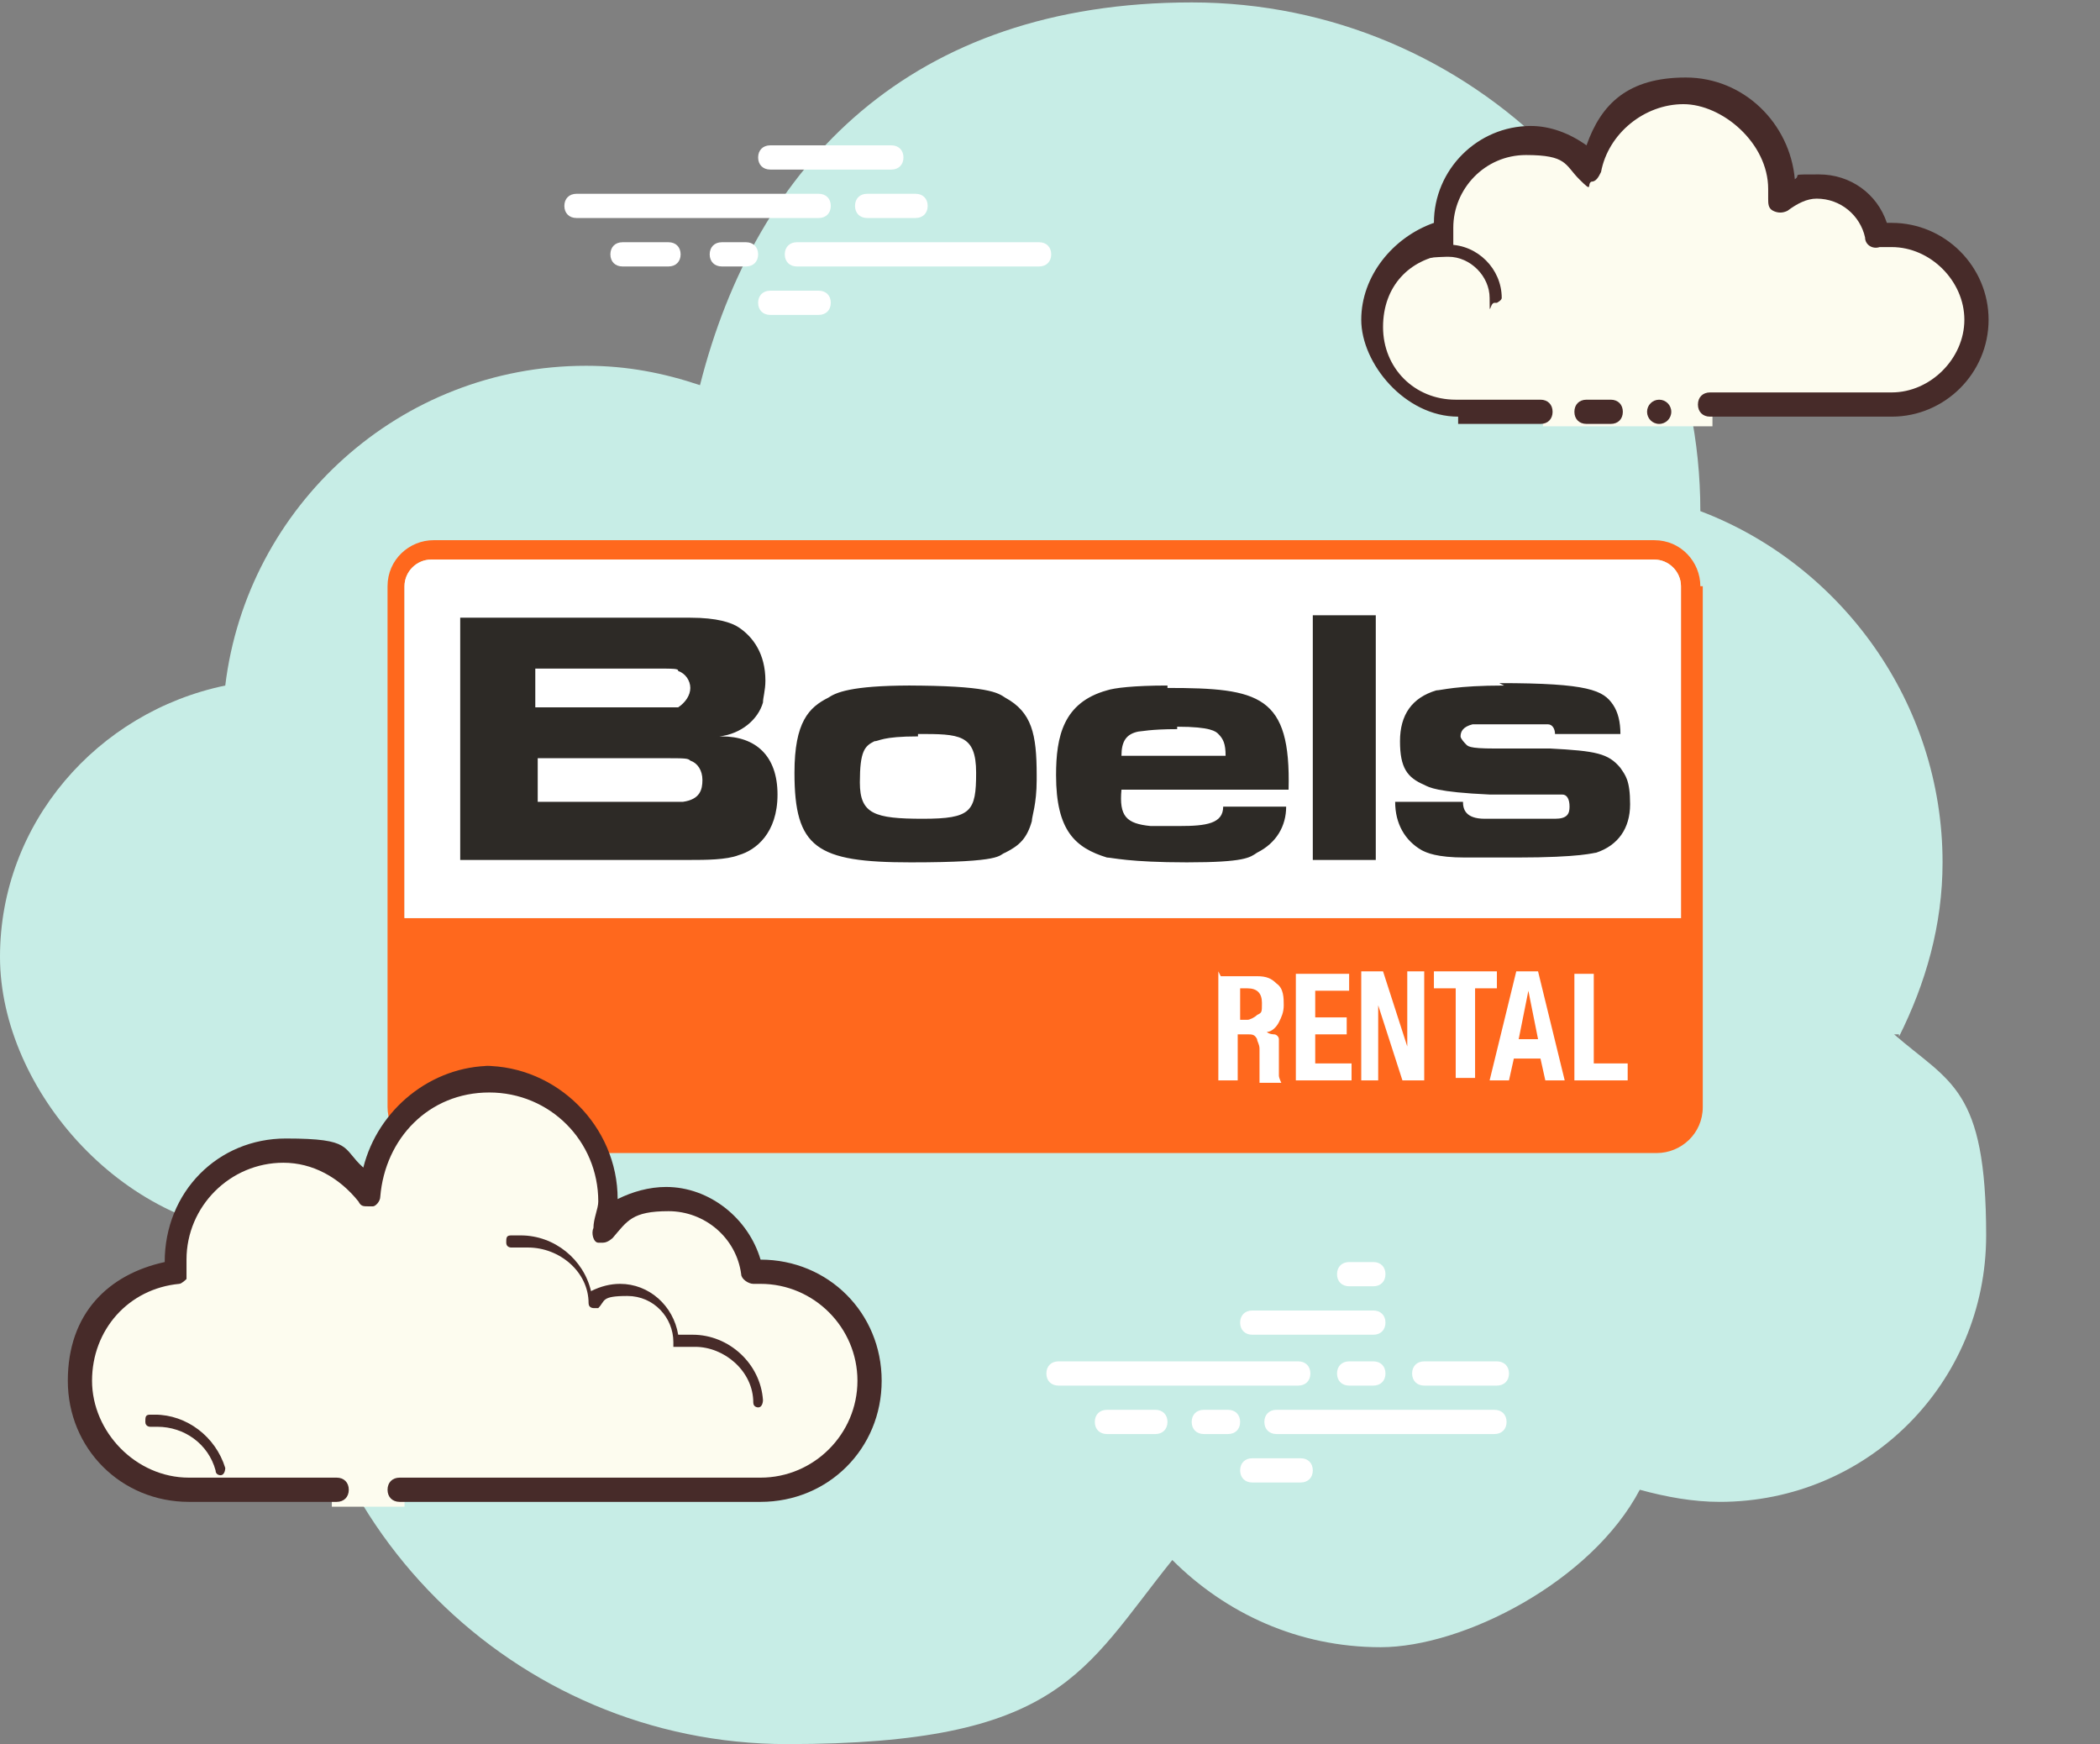<?xml version="1.0" encoding="UTF-8"?>
<svg id="Calque_1" xmlns="http://www.w3.org/2000/svg" version="1.1" xmlns:xlink="http://www.w3.org/1999/xlink" viewBox="0 0 86.7 72">
  <rect x="0" y="0" width="86.7" height="72" fill="#808080" stroke="none"/>
  <!-- Generator: Adobe Illustrator 29.2.1, SVG Export Plug-In . SVG Version: 2.1.0 Build 116)  -->
  <defs>
    <style>
      .st0 {
        fill: #472b29;
      }

      .st1 {
        fill: #2d2a26;
      }

      .st2 {
        fill: #fff;
      }

      .st3 {
        fill: #ff681d;
      }

      .st4 {
        fill: #c7ede6;
      }

      .st5 {
        fill: #fdfcef;
      }
    </style>
  </defs>
  <g id="Calque_1-2">
    <path class="st4" d="M78.4,42.8c1.1-2.2,1.8-4.6,1.8-7.2,0-6.6-4.2-12.3-10-14.5h0c0-11.6-9.4-21-21-21s-18,6.7-20.3,15.8c-1.5-.5-3-.8-4.7-.8-7.7,0-14,5.8-14.9,13.2C4,29.4,0,34,0,39.5s5.2,11.5,11.5,11.5.4,0,.5,0v.5c0,11.3,9.2,20.5,20.5,20.5s12.2-3,15.9-7.6c2.2,2.2,5.2,3.6,8.6,3.6s8.7-2.7,10.7-6.5c1.1.3,2.2.5,3.3.5,6.1,0,11-4.9,11-11s-1.5-6.3-3.8-8.3h.2Z"/>
    <path class="st2" d="M53.6,57.2h-9.9c-.3,0-.5-.2-.5-.5s.2-.5.5-.5h9.9c.3,0,.5.2.5.5s-.2.5-.5.5Z"/>
    <path class="st2" d="M56.7,57.2h-1c-.3,0-.5-.2-.5-.5s.2-.5.5-.5h1c.3,0,.5.2.5.5s-.2.5-.5.5Z"/>
    <path class="st2" d="M61.7,59.2h-9c-.3,0-.5-.2-.5-.5s.2-.5.5-.5h9c.3,0,.5.2.5.5s-.2.5-.5.5Z"/>
    <path class="st2" d="M50.7,59.2h-1c-.3,0-.5-.2-.5-.5s.2-.5.5-.5h1c.3,0,.5.2.5.5s-.2.5-.5.5Z"/>
    <path class="st2" d="M47.7,59.2h-2c-.3,0-.5-.2-.5-.5s.2-.5.5-.5h2c.3,0,.5.2.5.5s-.2.5-.5.5Z"/>
    <path class="st2" d="M53.7,61.2h-2c-.3,0-.5-.2-.5-.5s.2-.5.5-.5h2c.3,0,.5.2.5.5s-.2.5-.5.5Z"/>
    <path class="st2" d="M56.7,52.1h-1c-.3,0-.5.2-.5.5s.2.5.5.5h1c.3,0,.5-.2.5-.5s-.2-.5-.5-.5Z"/>
    <path class="st2" d="M56.7,54.1h-5c-.3,0-.5.2-.5.5s.2.5.5.5h5c.3,0,.5-.2.5-.5s-.2-.5-.5-.5Z"/>
    <path class="st2" d="M61.8,56.2h-3c-.3,0-.5.2-.5.5s.2.5.5.5h3c.3,0,.5-.2.5-.5s-.2-.5-.5-.5Z"/>
    <g>
      <path class="st2" d="M33.8,9h-10c-.3,0-.5-.2-.5-.5s.2-.5.5-.5h10c.3,0,.5.2.5.5s-.2.5-.5.5Z"/>
      <path class="st2" d="M37.8,9h-2c-.3,0-.5-.2-.5-.5s.2-.5.5-.5h2c.3,0,.5.2.5.5s-.2.5-.5.5Z"/>
      <path class="st2" d="M42.9,11h-10c-.3,0-.5-.2-.5-.5s.2-.5.5-.5h10c.3,0,.5.2.5.5s-.2.5-.5.5Z"/>
      <path class="st2" d="M30.8,11h-1c-.3,0-.5-.2-.5-.5s.2-.5.5-.5h1c.3,0,.5.2.5.5s-.2.5-.5.5Z"/>
      <path class="st2" d="M27.6,11h-1.9c-.3,0-.5-.2-.5-.5s.2-.5.5-.5h1.9c.3,0,.5.2.5.5s-.2.5-.5.5Z"/>
      <path class="st2" d="M36.8,7h-5c-.3,0-.5-.2-.5-.5s.2-.5.5-.5h5c.3,0,.5.2.5.5s-.2.5-.5.5Z"/>
      <path class="st2" d="M33.8,13h-2c-.3,0-.5-.2-.5-.5s.2-.5.5-.5h2c.3,0,.5.2.5.5s-.2.5-.5.5Z"/>
    </g>
    <g>
      <path class="st5" d="M63.5,17h-3.5c-1.9,0-3.5-1.6-3.5-3.5s1.3-3.2,3.1-3.5v-.5c0-1.9,1.6-3.5,3.5-3.5s1.9.5,2.6,1.2c.4-1.8,2-3.2,3.9-3.2s4,1.8,4,4,0,.4,0,.6c.4-.3,1-.6,1.6-.6,1.2,0,2.2.9,2.5,2.1h.5c1.9,0,3.5,1.6,3.5,3.5s-1.6,3.5-3.5,3.5h-7.5v.5h-7v-.5h-.2,0Z"/>
      <path class="st0" d="M61.8,12.5s.2-.1.2-.2c0-1.2-1-2.2-2.2-2.2s-.7,0-1.2.1c0,0-.2.2-.2.3s.2.2.3.2c.4-.1,1.1-.1,1.1-.1.9,0,1.7.8,1.7,1.7s0,.2.2.2h.1Z"/>
      <circle class="st0" cx="68.5" cy="17" r=".5"/>
      <path class="st0" d="M60.1,17.5h3.5c.3,0,.5-.2.5-.5s-.2-.5-.5-.5h-3.5c-1.7,0-3-1.3-3-3s1.1-2.8,2.6-3c0,0,.3,0,.3-.2v-.9c0-1.6,1.3-3,3-3s1.6.4,2.2,1,.3.2.5.1c.2,0,.3-.2.4-.4.3-1.6,1.8-2.8,3.4-2.8s3.5,1.6,3.5,3.5,0,.3,0,.4c0,.2,0,.4.2.5s.4.1.6,0c.4-.3.8-.5,1.2-.5,1,0,1.8.7,2,1.6,0,.3.3.5.6.4h.5c1.6,0,3,1.4,3,3s-1.4,3-3,3h-7.5c-.3,0-.5.2-.5.5s.2.5.5.5h7.5c2.2,0,4-1.8,4-4s-1.8-4-4-4h-.2c-.4-1.2-1.5-2-2.8-2s-.7,0-1,.2c-.2-2.3-2.1-4.2-4.5-4.2s-3.5,1.1-4.1,2.8c-.7-.5-1.5-.8-2.3-.8-2.2,0-4,1.8-4,4h0c-1.7.6-3,2.2-3,4s1.8,4,4,4h0v.3s-.1,0,0,0Z"/>
      <path class="st0" d="M65.5,16.5h1c.3,0,.5.2.5.5s-.2.5-.5.5h-1c-.3,0-.5-.2-.5-.5s.2-.5.5-.5Z"/>
    </g>
    <path class="st3" d="M16.7,24.2c0-.6.5-1.1,1.1-1.1h50.5c.6,0,1.1.5,1.1,1.1v13.7H16.7v-13.7ZM70.2,24.2c0-1-.8-1.9-1.9-1.9H17.9s0,0,0,0c-1,0-1.9.8-1.9,1.9v21.5c0,1,.8,1.9,1.9,1.9h50.5c1,0,1.9-.8,1.9-1.9v-21.5Z"/>
    <path class="st2" d="M16.7,24.2c0-.6.5-1.1,1.1-1.1h50.5c.6,0,1.1.5,1.1,1.1v13.7H16.7v-13.7Z"/>
    <path class="st1" d="M19,25.4v10.1h9.5c.6,0,1.5,0,2-.2.7-.2,1.6-.9,1.6-2.5s-.9-2.4-2.3-2.4,0,0-.1,0c.9-.1,1.6-.7,1.8-1.4,0-.2.1-.5.1-.9,0-1.1-.5-1.8-1.1-2.2-.3-.2-.9-.4-2-.4h-9.5ZM54.2,25.4v10.1s2.6,0,2.6,0v-10.1h-2.6ZM22.1,27.6h4.8c1,0,1.1,0,1.1.1.3.1.5.4.5.7s-.2.6-.5.8c0,0-.2,0-1.1,0h-4.8s0-1.7,0-1.7ZM37.6,28.3c-2.5,0-3.1.3-3.4.5-.8.4-1.4,1-1.4,3.1,0,3.1.9,3.7,4.8,3.7s3.6-.3,3.9-.4c.6-.3.9-.6,1.1-1.3,0-.2.2-.7.2-1.7v-.2c0-1.7-.2-2.6-1.3-3.2-.3-.2-.7-.5-4.1-.5h0ZM48.2,28.3c-1.4,0-2.2.1-2.5.2-1.8.5-2.1,1.9-2.1,3.5,0,2.3.8,3,2.1,3.4.2,0,.9.2,3.3.2s2.6-.2,2.9-.4c.8-.4,1.2-1.1,1.2-1.9h-2.6c0,.7-.7.8-1.8.8s-1.1,0-1.2,0c-1-.1-1.3-.4-1.2-1.5h6.9c.1-3.9-1.2-4.2-5-4.2h0ZM62.1,28.3c-2,0-2.6.2-2.8.2-1,.3-1.5,1-1.5,2.1s.3,1.5,1,1.8c.2.1.5.3,2.7.4.6,0,1.2,0,1.8,0,.9,0,1.1,0,1.2,0,.2,0,.3.2.3.5s-.1.5-.6.5c0,0-.5,0-1.4,0-1.4,0-1.4,0-1.5,0-.8,0-.9-.4-.9-.7h-2.8c0,.9.4,1.6,1.1,2,.2.1.6.3,1.8.3.2,0,1.1,0,2.1,0,2.7,0,3.2-.2,3.3-.2.9-.3,1.4-1,1.4-2s-.2-1.2-.4-1.5c-.5-.6-1-.7-2.9-.8-.8,0-1.5,0-2.3,0-1.1,0-1.1-.1-1.2-.2,0,0-.2-.2-.2-.3,0-.2.1-.4.5-.5,0,0,.3,0,1.2,0s.8,0,1.1,0c.7,0,.8,0,.8,0,.2,0,.3.2.3.4h2.7c0-.5-.1-.9-.3-1.2-.4-.6-1-.9-4.7-.9h0ZM48.6,30c1.4,0,1.6.2,1.7.3.2.2.3.4.3.9h-4.3c0-.6.2-.9.7-1,.1,0,.5-.1,1.6-.1h0ZM37.9,30.3c1.7,0,2.4,0,2.4,1.6s-.2,1.9-2.2,1.9-2.6-.2-2.6-1.5.2-1.5.6-1.7c.2,0,.3-.2,1.8-.2h0ZM22.1,31.3h5.2c1,0,1.1,0,1.2.1.3.1.5.4.5.8s-.1.8-.8.9c0,0-.3,0-.8,0h-5.2v-1.8Z"/>
    <path class="st2" d="M50.3,40.1v4.5h.8v-1.9h.4c.2,0,.3,0,.4.2,0,.1.1.2.1.4v.9c0,0,0,.2,0,.3,0,0,0,.2,0,.2h.9c0,0-.1-.2-.1-.3,0-.1,0-.3,0-.5,0-.2,0-.4,0-.6,0-.2,0-.3,0-.4,0-.1-.1-.2-.2-.2,0,0-.2,0-.3-.1h0c.2,0,.4-.2.5-.4s.2-.4.2-.7,0-.7-.3-.9c-.2-.2-.4-.3-.8-.3h-1.5ZM53.5,40.1v4.5h2.3v-.7h-1.5v-1.2h1.3v-.7h-1.3v-1.1h1.4v-.7h-2.2ZM56.2,40.1v4.5h.7v-3.1h0l1,3.1h.9v-4.5h-.7v3.1h0l-1-3.1h-.9ZM59.2,40.1v.7h.9v3.7h.8v-3.7h.9v-.7h-2.5ZM62.6,40.1l-1.1,4.5h.8l.2-.9h1.1l.2.9h.8l-1.1-4.5h-1ZM65,40.1v4.5h2.2v-.7h-1.4v-3.7h-.8ZM51.1,40.8h.4c.4,0,.6.2.6.6s0,.4-.2.5c-.1.1-.3.2-.4.2h-.3v-1.3ZM63.1,40.9h0l.4,2h-.8l.4-2Z"/>
    <g>
      <path class="st5" d="M13.6,61.6h-6.1c-2.5,0-4.5-2-4.5-4.5s1.8-4.2,4.1-4.5v-.5c0-2.5,2-4.5,4.5-4.5s2.7.7,3.5,1.7c0-2.6,2.3-4.7,5-4.7s5,2.2,5,5,0,.9-.2,1.3c.6-.8,1.6-1.3,2.7-1.3,1.8,0,3.2,1.3,3.5,3.1h.5c2.5,0,4.5,2,4.5,4.5s-2,4.5-4.5,4.5h-14.9v.5h-3v-.5h-.1Z"/>
      <path class="st0" d="M20,44c3,0,5.5,2.5,5.5,5.5h0c.6-.3,1.3-.5,2-.5,1.8,0,3.4,1.3,3.9,3h0c2.8,0,5,2.2,5,5s-2.2,5-5,5h-14.9c-.3,0-.5-.2-.5-.5s.2-.5.5-.5h14.9c2.2,0,4-1.8,4-4s-1.8-4-4-4-.2,0-.3,0h0c-.2,0-.5-.2-.5-.4-.2-1.5-1.5-2.6-3-2.6s-1.7.4-2.3,1.1c0,0-.2.2-.4.2h-.2c-.2,0-.3-.4-.2-.6,0-.4.2-.8.2-1.1,0-2.5-2-4.5-4.5-4.5s-4.3,1.9-4.5,4.3c0,.2-.2.4-.3.4h-.2c-.2,0-.3,0-.4-.2-.8-1-1.9-1.6-3.1-1.6-2.2,0-4,1.8-4,4s0,.2,0,.3h0v.5c0,0-.2.2-.3.2-2.1.2-3.6,1.9-3.6,4s1.8,4,4,4h6.1c.3,0,.5.2.5.5s-.2.5-.5.5h-6.1c-2.8,0-5-2.2-5-5s1.7-4.4,4-4.9h0c0-2.9,2.2-5.1,5-5.1s2.3.4,3.2,1.2c.6-2.4,2.8-4.2,5.3-4.2h-.3Z"/>
      <path class="st0" d="M21.5,51c1.4,0,2.6,1,2.9,2.3.4-.2.8-.3,1.2-.3,1.2,0,2.2.9,2.4,2.1h.6c1.5,0,2.8,1.2,2.9,2.7,0,0,0,.3-.2.3h0s-.2,0-.2-.2c0-1.3-1.2-2.3-2.4-2.3s-.5,0-.7,0h-.2v-.2c0-1-.8-1.9-1.9-1.9s-.9.2-1.2.5h-.2s-.2,0-.2-.2c0-1.3-1.2-2.3-2.5-2.3s-.4,0-.7,0h0s-.2,0-.2-.2,0-.3.2-.3c.3,0,.6,0,.8,0h-.4Z"/>
      <path class="st0" d="M6.4,58.4c1.3,0,2.5.9,2.9,2.2,0,0,0,.3-.2.3h0s-.2,0-.2-.2c-.3-1.1-1.3-1.8-2.4-1.8s-.2,0-.3,0h0s-.2,0-.2-.2,0-.3.2-.3h.4-.2Z"/>
    </g>
  </g>
</svg>
